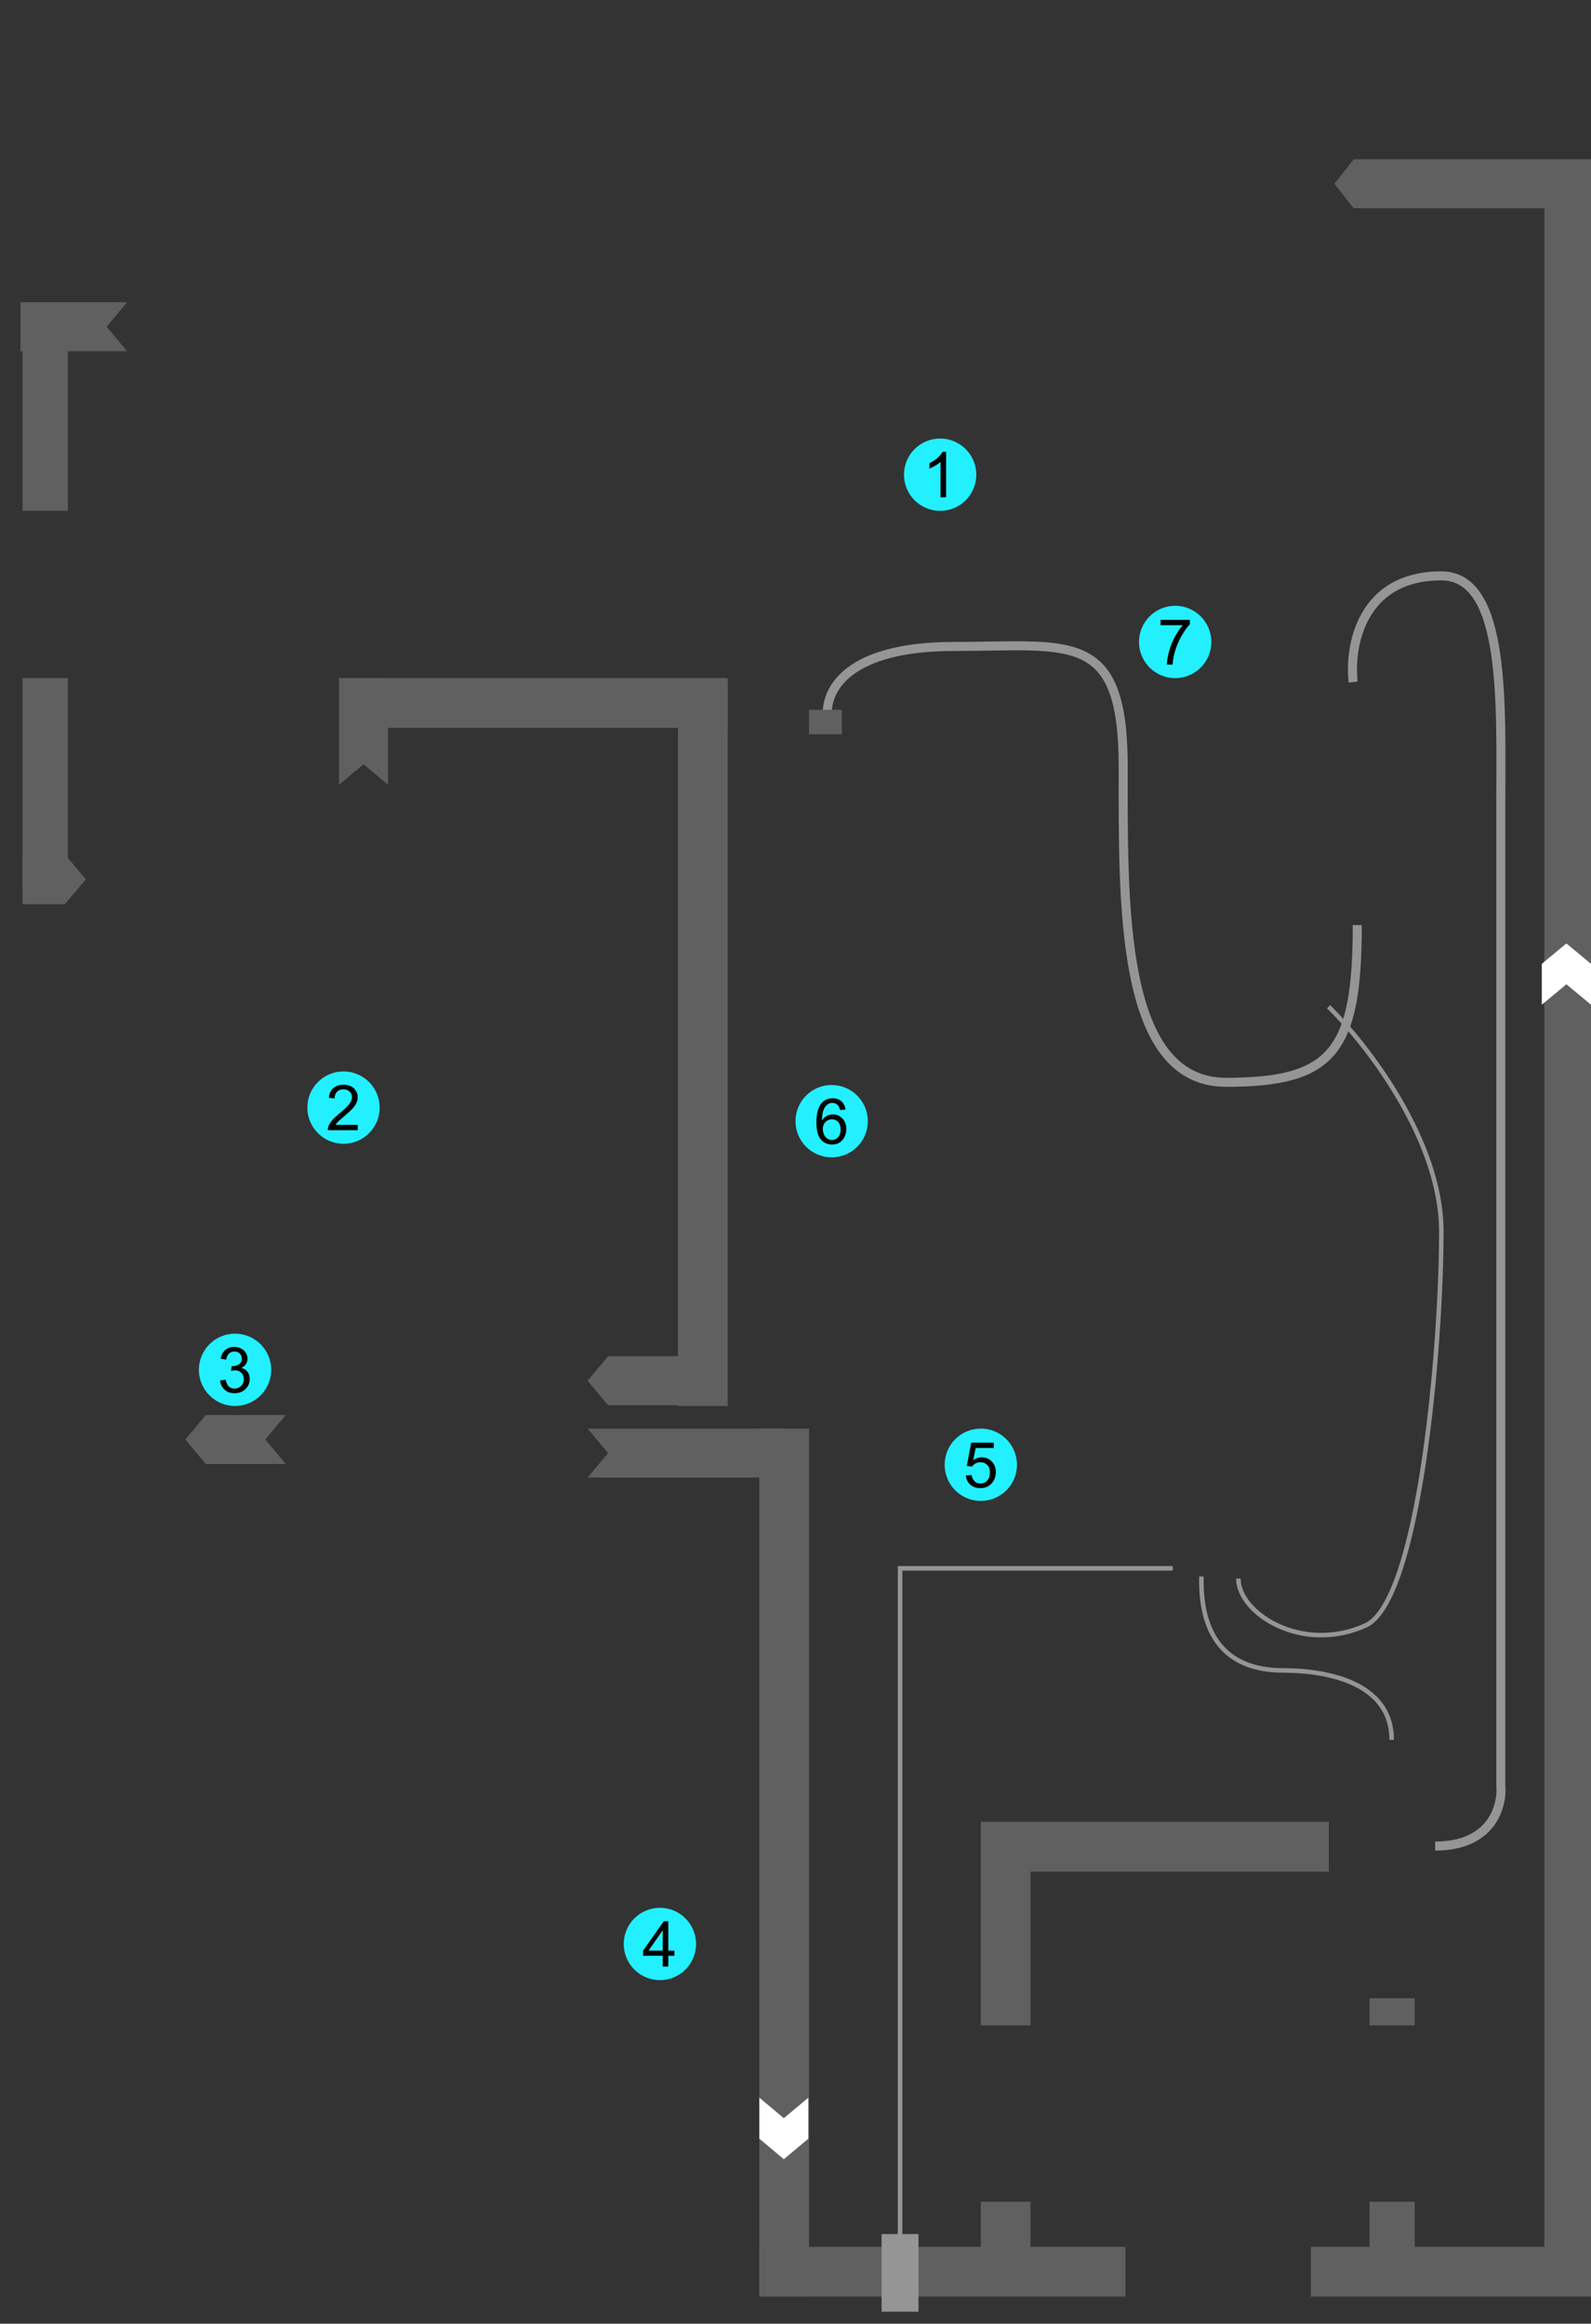 <svg width="352" height="514" viewBox="0 0 352 514" fill="none" xmlns="http://www.w3.org/2000/svg">
<rect x="0" y="0" width="352" height="514" fill="#333333" stroke="none"/>
<g clip-path="url(#clip0_3_5484)">
<path d="M4.538 66.852H28.125L23.589 72.273L28.125 77.693H4.538V66.852Z" fill="#606060"/>
<path d="M85.841 150L85.841 173.588L80.421 169.052L75 173.588L75 150L85.841 150Z" fill="#606060"/>
<rect x="15" y="67" width="46" height="10" transform="rotate(90 15 67)" fill="#606060"/>
<rect x="15" y="150" width="46" height="10" transform="rotate(90 15 150)" fill="#606060"/>
<path d="M45.536 323.841H63.227L58.691 318.42L63.227 313H45.536L41 318.42L45.536 323.841Z" fill="#606060"/>
<path d="M14.361 189L5 189L5 194.5L5 200L14.361 200L19 194.5L14.361 189Z" fill="#606060"/>
<path d="M173.464 316L130 316L134.536 321.42L130 326.841L173.464 326.841L178 321.42L173.464 316Z" fill="#606060"/>
<path d="M134.536 300L155.5 300L155.5 310.841L134.536 310.841L130 305.42L134.536 300Z" fill="#606060"/>
<path fill-rule="evenodd" clip-rule="evenodd" d="M228 414L294 414V403L217 403V414V448H228L228 414ZM228 487L228 498H217V487H228Z" fill="#606060"/>
<rect x="303" y="498" width="11" height="10" transform="rotate(-90 303 498)" fill="#606060"/>
<rect x="303" y="448" width="6" height="10" transform="rotate(-90 303 448)" fill="#606060"/>
<rect x="179" y="316" width="192" height="11" transform="rotate(90 179 316)" fill="#606060"/>
<rect x="161" y="161" width="85" height="11" transform="rotate(-180 161 161)" fill="#606060"/>
<rect x="150" y="311" width="159" height="11" transform="rotate(-90 150 311)" fill="#606060"/>
<rect x="352" y="508" width="62" height="11" transform="rotate(-180 352 508)" fill="#606060"/>
<path fill-rule="evenodd" clip-rule="evenodd" d="M341.675 46.074H299.513L295.211 40.653L299.514 35.233H352.001V46.074H352L352 507.717H341.675L341.675 46.074ZM249 508H168V497H249V508Z" fill="#606060"/>
<path d="M265.813 348.716C265.511 360.762 270.35 369.495 283.958 369.495C292.667 369.495 307.899 371.753 307.899 384.853" stroke="#959595"/>
<path d="M259.463 346.91L199.134 346.91V497.328" stroke="#959595"/>
<rect x="195.051" y="494.166" width="8.165" height="17.165" fill="#959595"/>
<path d="M178.841 464L178.841 473.072L173.42 477.608L168 473.072L168 464L173.42 468.536L178.841 464Z" fill="white"/>
<path d="M352 222.239L352 213.205L346.556 208.688L341.113 213.205L341.113 222.239L346.556 217.722L352 222.239Z" fill="white"/>
<path d="M183 158C183 150.5 190.315 143 211 143C236.856 143 248.5 139.236 248.5 169.5C248.5 199.764 247.67 239.404 271.258 239.404C294.845 239.404 300.289 232.628 300.289 204.622" stroke="#959595" stroke-width="2"/>
<rect x="179" y="157" width="7.258" height="5.42" fill="#606060"/>
<path d="M299.381 150.87C298.474 143.04 301.105 127.381 318.886 127.381C333.402 127.381 332.041 156.29 332.041 178.875C332.041 196.943 332.041 330.347 332.041 394.79C332.494 399.307 330.226 408.342 317.525 408.342" stroke="#959595" stroke-width="2"/>
<path d="M293.938 222.691C302.254 230.821 318.886 252.142 318.886 272.378C318.886 297.674 314.092 354.166 302.103 359.557C288.041 365.881 273.979 356.847 273.979 349.168" stroke="#959595"/>
<circle cx="146" cy="430" r="8" fill="#22F0FF"/>
<path d="M146.629 435V432.601H142.281V431.473L146.854 424.979H147.859V431.473H149.213V432.601H147.859V435H146.629ZM146.629 431.473V426.954L143.491 431.473H146.629Z" fill="black"/>
<circle cx="76" cy="245" r="8" fill="#22F0FF"/>
<path d="M79.151 248.817V250H72.527C72.518 249.704 72.566 249.419 72.671 249.146C72.84 248.694 73.108 248.25 73.478 247.812C73.851 247.375 74.389 246.869 75.091 246.295C76.18 245.402 76.916 244.695 77.299 244.176C77.682 243.652 77.873 243.157 77.873 242.692C77.873 242.205 77.698 241.795 77.347 241.462C77 241.125 76.547 240.956 75.986 240.956C75.394 240.956 74.92 241.134 74.564 241.489C74.209 241.845 74.029 242.337 74.024 242.966L72.76 242.836C72.846 241.893 73.172 241.175 73.737 240.683C74.302 240.186 75.061 239.938 76.014 239.938C76.975 239.938 77.736 240.204 78.297 240.737C78.857 241.271 79.138 241.931 79.138 242.72C79.138 243.121 79.056 243.515 78.892 243.902C78.728 244.29 78.454 244.698 78.071 245.126C77.693 245.554 77.062 246.142 76.178 246.89C75.439 247.509 74.966 247.931 74.756 248.154C74.546 248.373 74.373 248.594 74.236 248.817H79.151Z" fill="black"/>
<circle cx="52" cy="303" r="8" fill="#22F0FF"/>
<path d="M48.691 305.354L49.922 305.19C50.063 305.888 50.302 306.391 50.64 306.701C50.981 307.007 51.396 307.159 51.884 307.159C52.463 307.159 52.95 306.959 53.347 306.558C53.748 306.157 53.948 305.66 53.948 305.067C53.948 304.502 53.764 304.037 53.395 303.673C53.025 303.304 52.556 303.119 51.986 303.119C51.754 303.119 51.465 303.165 51.118 303.256L51.255 302.176C51.337 302.185 51.403 302.189 51.453 302.189C51.977 302.189 52.449 302.053 52.868 301.779C53.287 301.506 53.497 301.084 53.497 300.515C53.497 300.063 53.344 299.69 53.039 299.394C52.734 299.097 52.34 298.949 51.856 298.949C51.378 298.949 50.979 299.1 50.66 299.4C50.341 299.701 50.136 300.152 50.045 300.754L48.815 300.535C48.965 299.71 49.307 299.072 49.84 298.621C50.373 298.165 51.036 297.938 51.829 297.938C52.376 297.938 52.88 298.056 53.34 298.293C53.8 298.525 54.151 298.844 54.393 299.25C54.639 299.656 54.762 300.086 54.762 300.542C54.762 300.975 54.645 301.369 54.413 301.725C54.181 302.08 53.837 302.363 53.381 302.572C53.973 302.709 54.434 302.994 54.762 303.427C55.09 303.855 55.254 304.393 55.254 305.04C55.254 305.915 54.935 306.658 54.297 307.269C53.659 307.875 52.852 308.178 51.877 308.178C50.997 308.178 50.266 307.916 49.683 307.392C49.104 306.868 48.773 306.188 48.691 305.354Z" fill="black"/>
<circle cx="217" cy="324" r="8" fill="#22F0FF"/>
<path d="M213.685 326.375L214.977 326.266C215.072 326.895 215.293 327.368 215.64 327.688C215.991 328.002 216.412 328.159 216.904 328.159C217.497 328.159 217.998 327.936 218.408 327.489C218.818 327.043 219.023 326.45 219.023 325.712C219.023 325.01 218.825 324.456 218.429 324.051C218.037 323.645 217.522 323.442 216.884 323.442C216.487 323.442 216.13 323.534 215.811 323.716C215.492 323.894 215.241 324.126 215.059 324.413L213.903 324.263L214.874 319.115H219.857V320.291H215.858L215.318 322.984C215.92 322.565 216.551 322.355 217.212 322.355C218.087 322.355 218.825 322.659 219.427 323.265C220.028 323.871 220.329 324.65 220.329 325.603C220.329 326.509 220.065 327.293 219.536 327.954C218.894 328.765 218.016 329.171 216.904 329.171C215.993 329.171 215.248 328.916 214.669 328.405C214.095 327.895 213.767 327.218 213.685 326.375Z" fill="black"/>
<circle cx="184" cy="248" r="8" fill="#22F0FF"/>
<path d="M187.069 245.433L185.846 245.528C185.736 245.045 185.581 244.694 185.381 244.476C185.048 244.125 184.638 243.949 184.15 243.949C183.758 243.949 183.414 244.059 183.118 244.277C182.731 244.56 182.425 244.972 182.202 245.515C181.979 246.057 181.863 246.829 181.854 247.832C182.15 247.381 182.512 247.046 182.94 246.827C183.369 246.608 183.818 246.499 184.287 246.499C185.107 246.499 185.805 246.802 186.379 247.408C186.958 248.01 187.247 248.789 187.247 249.746C187.247 250.375 187.11 250.961 186.837 251.503C186.568 252.041 186.197 252.453 185.723 252.74C185.249 253.027 184.711 253.171 184.109 253.171C183.084 253.171 182.248 252.795 181.601 252.043C180.953 251.286 180.63 250.042 180.63 248.311C180.63 246.374 180.988 244.965 181.703 244.086C182.327 243.32 183.168 242.938 184.226 242.938C185.014 242.938 185.659 243.159 186.16 243.601C186.666 244.043 186.969 244.653 187.069 245.433ZM182.045 249.753C182.045 250.177 182.134 250.582 182.312 250.97C182.494 251.357 182.747 251.653 183.07 251.858C183.394 252.059 183.733 252.159 184.089 252.159C184.608 252.159 185.055 251.95 185.429 251.53C185.802 251.111 185.989 250.541 185.989 249.821C185.989 249.129 185.805 248.584 185.436 248.188C185.066 247.786 184.602 247.586 184.041 247.586C183.485 247.586 183.013 247.786 182.626 248.188C182.239 248.584 182.045 249.106 182.045 249.753Z" fill="black"/>
<circle cx="260" cy="142" r="8" fill="#22F0FF"/>
<path d="M256.767 138.291V137.108H263.254V138.065C262.616 138.744 261.982 139.647 261.354 140.772C260.729 141.898 260.246 143.056 259.904 144.245C259.658 145.084 259.501 146.002 259.433 147H258.168C258.182 146.212 258.337 145.259 258.633 144.143C258.929 143.026 259.353 141.951 259.904 140.916C260.46 139.877 261.05 139.002 261.675 138.291H256.767Z" fill="black"/>
<circle cx="208" cy="105" r="8" fill="#22F0FF"/>
<path d="M209.319 110H208.089V102.159C207.793 102.442 207.403 102.724 206.92 103.007C206.441 103.289 206.011 103.501 205.628 103.643V102.453C206.316 102.13 206.918 101.738 207.433 101.277C207.948 100.817 208.312 100.37 208.526 99.938H209.319V110Z" fill="black"/>
</g>
<defs>
<clipPath id="clip0_3_5484">
<rect width="352.001" height="514" fill="white"/>
</clipPath>
</defs>
</svg>
